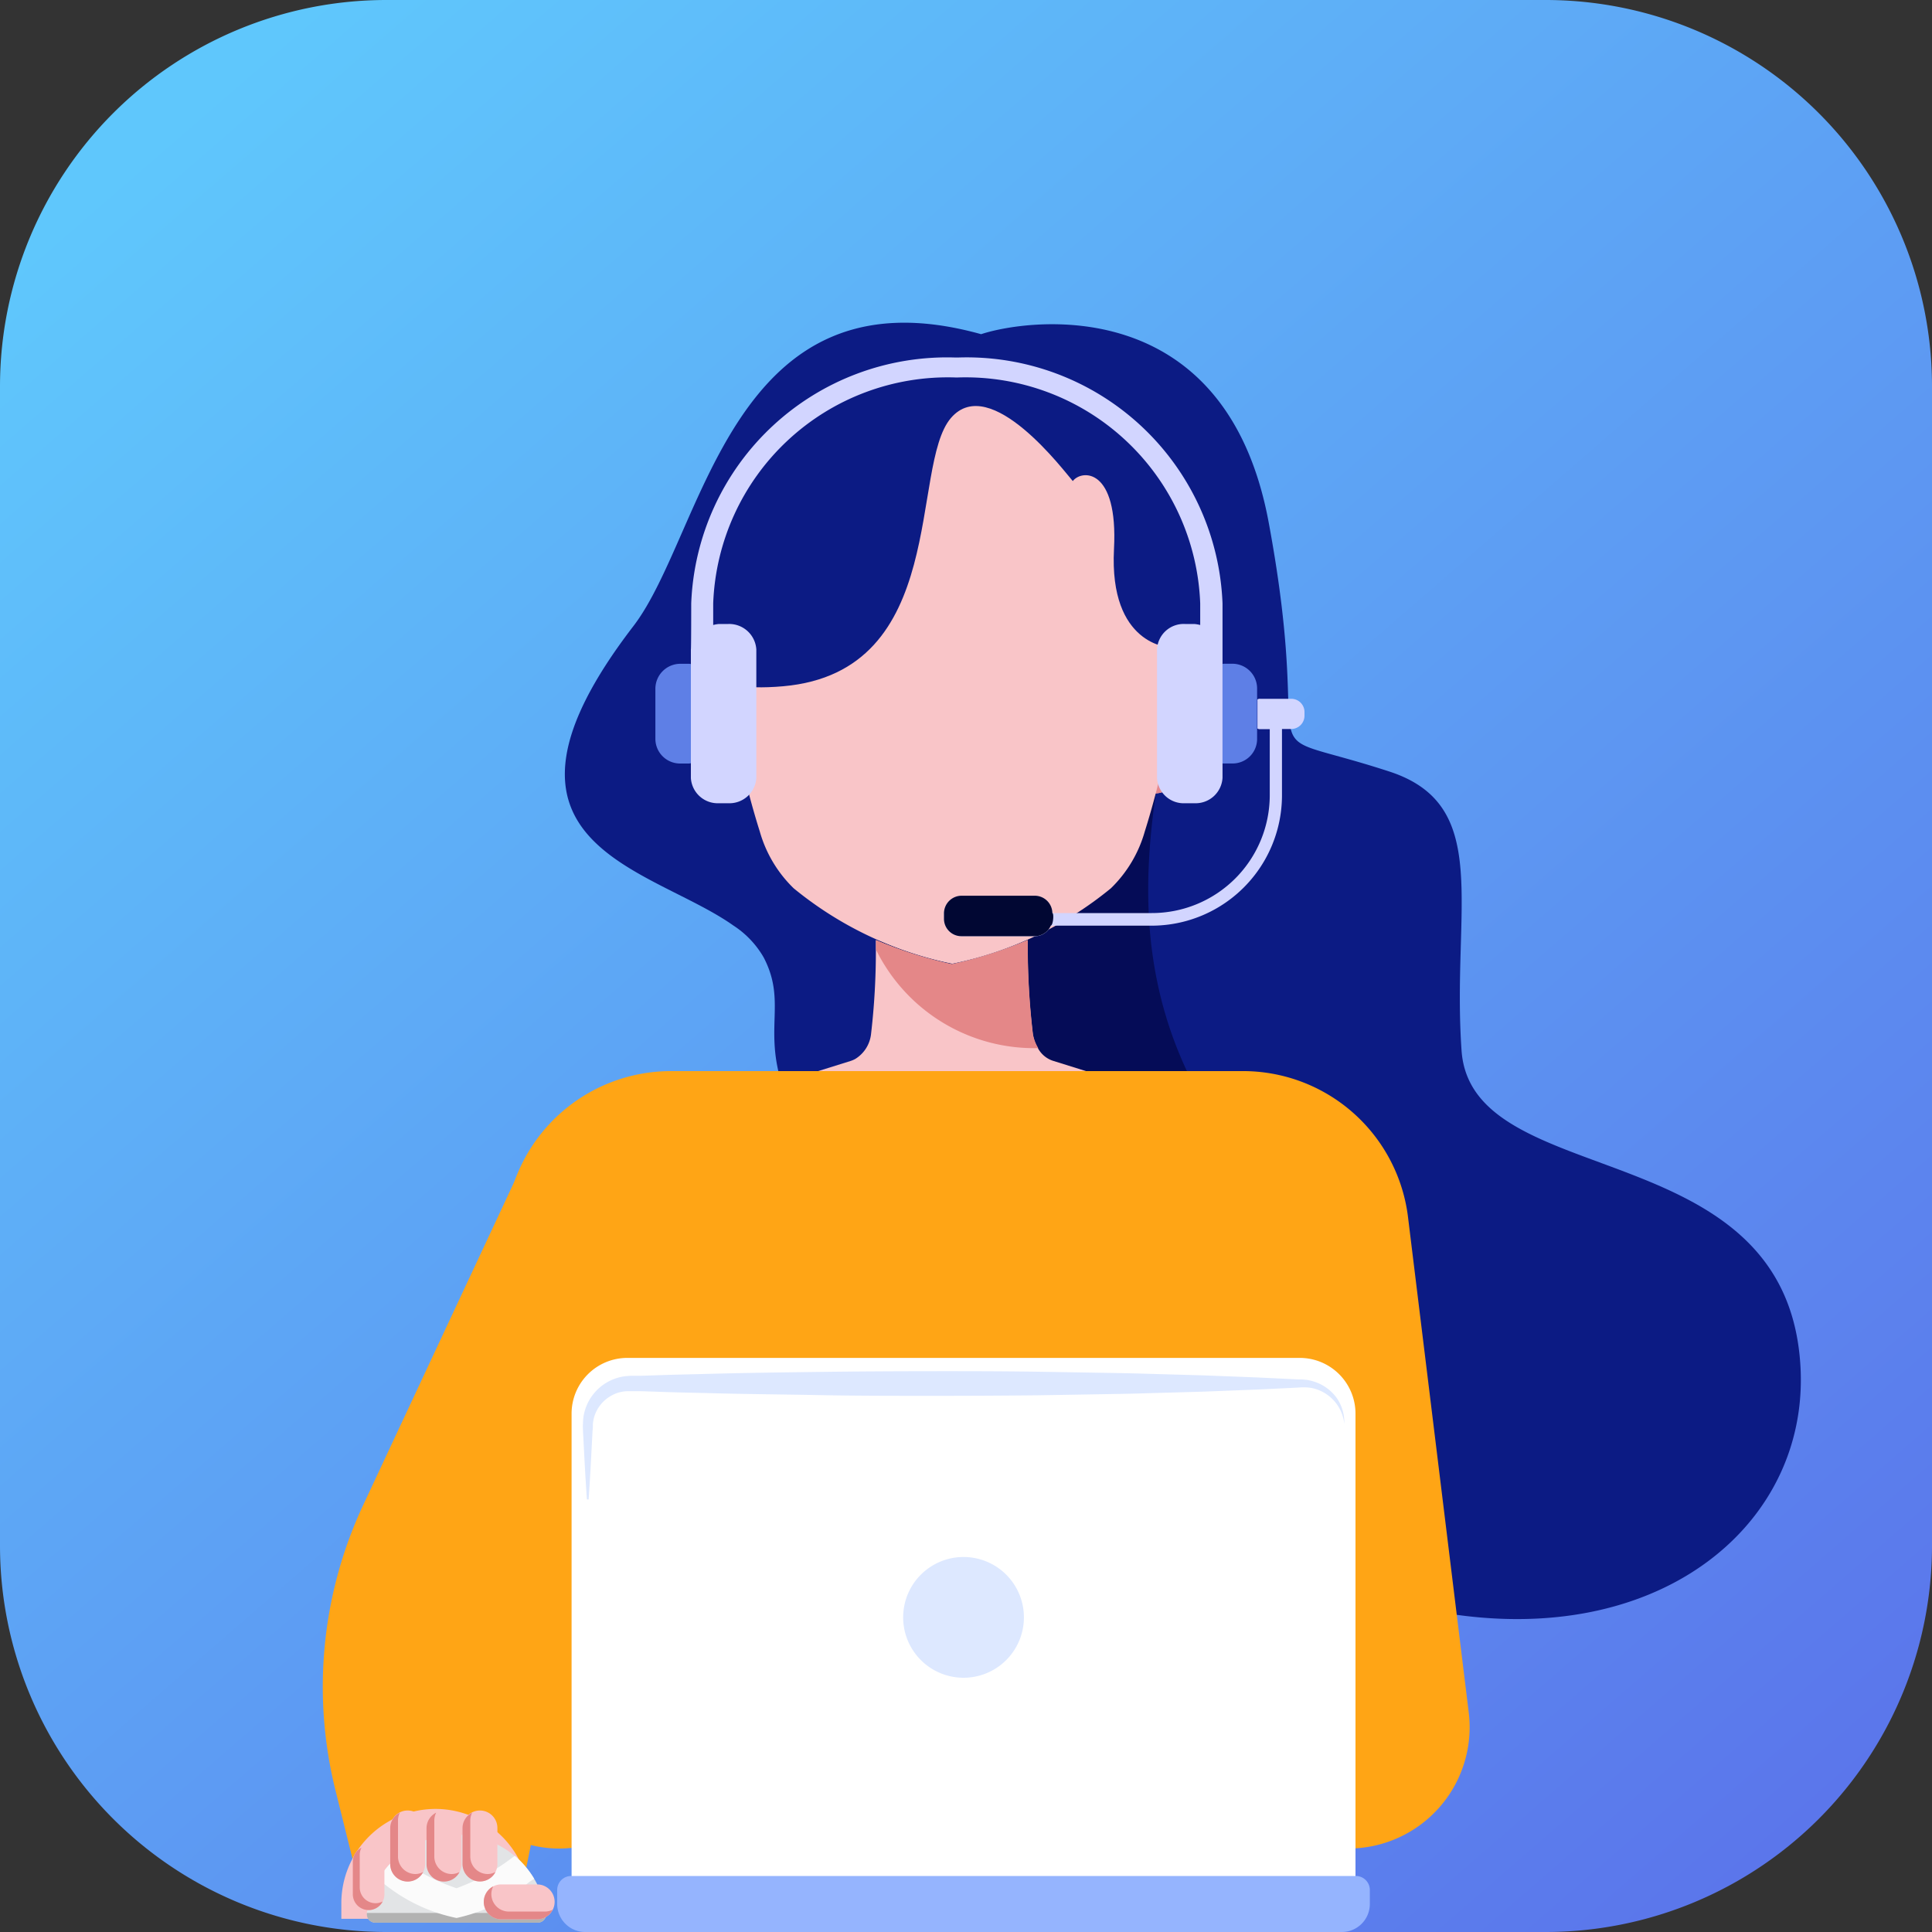 <svg xmlns="http://www.w3.org/2000/svg" xmlns:xlink="http://www.w3.org/1999/xlink" width="40" height="40" viewBox="0 0 40 40">
  <rect x="0" y="0" width="40" height="40" fill="#333333" stroke="none"/>
  <defs>
    <linearGradient id="linear-gradient" x1="0.5" x2="0.5" y2="1" gradientUnits="objectBoundingBox">
      <stop offset="0" stop-color="#3e7eff"/>
      <stop offset="1" stop-color="#3e5eff"/>
    </linearGradient>
    <linearGradient id="linear-gradient-2" x1="0.119" y1="0.045" x2="0.911" y2="0.957" gradientUnits="objectBoundingBox">
      <stop offset="0" stop-color="#5fc7fc"/>
      <stop offset="1" stop-color="#5b76eb"/>
    </linearGradient>
    <clipPath id="clip-path">
      <path id="矩形_33365" data-name="矩形 33365" d="M8,0H32a8,8,0,0,1,8,8V32a8,8,0,0,1-8,8H8a8,8,0,0,1-8-8V8A8,8,0,0,1,8,0Z" transform="translate(-0.334)" fill="url(#linear-gradient)"/>
    </clipPath>
  </defs>
  <g id="logo-chat" transform="translate(0.334)">
    <path id="矩形_33365-2" data-name="矩形 33365" d="M8,0H32a8,8,0,0,1,8,8V32a8,8,0,0,1-8,8H8a8,8,0,0,1-8-8V8A8,8,0,0,1,8,0Z" transform="translate(-0.334)" fill="url(#linear-gradient-2)"/>
    <g id="蒙版组_613" data-name="蒙版组 613" clip-path="url(#clip-path)">
      <g id="组_55602" data-name="组 55602" transform="translate(6.349 6.68)">
        <g id="组_55600" data-name="组 55600">
          <g id="组_55541" data-name="组 55541" transform="translate(0 17.504)">
            <path id="路径_206050" data-name="路径 206050" d="M200.344,301.266l-.48-1.93a8.879,8.879,0,0,1,.573-5.9l3.261-6.977,3.122.98-2.89,12.927-.155.774Z" transform="translate(-199.602 -286.456)" fill="#ffa515"/>
          </g>
          <g id="组_55542" data-name="组 55542" transform="translate(5.009)">
            <path id="路径_206051" data-name="路径 206051" d="M229.657,240.584c-4.109-3.6-5.469-5.506-5.909-6.738a3.157,3.157,0,0,1-.1-.337c-.26-1.034.123-1.567-.318-2.419a1.94,1.94,0,0,0-.626-.662c-1.731-1.229-5.563-1.658-2.074-6.2,1.479-1.928,2-7.493,7.2-6.045.9-.3,5.053-.946,5.953,3.893,1.021,5.495-.649,4.136,2.5,5.162,2.144.7,1.288,2.82,1.494,5.778s6.742,1.658,7.017,6.543S237.983,247.878,229.657,240.584Z" transform="translate(-219.209 -217.944)" fill="#0c1b84"/>
          </g>
          <g id="组_55543" data-name="组 55543" transform="translate(8.782 6.358)">
            <path id="路径_206052" data-name="路径 206052" d="M247.806,256.825c-2.175,1.442-.734-6.368-5.61-3.477-4.3-1.855-8.22-7.287-8.22-7.287a26.449,26.449,0,0,0,8.039-3.231C244.865,243.034,237.989,250.8,247.806,256.825Z" transform="translate(-233.976 -242.831)" fill="#050c57"/>
          </g>
          <g id="组_55552" data-name="组 55552" transform="translate(7.519 6.967)">
            <g id="组_55548" data-name="组 55548">
              <g id="组_55545" data-name="组 55545">
                <g id="组_55544" data-name="组 55544">
                  <path id="路径_206053" data-name="路径 206053" d="M230.513,247.961l-.025.009c-.465.162-1.05-.523-1.319-1.165a1.147,1.147,0,0,1,.348-1.539.735.735,0,0,1,.5-.019h0a1.436,1.436,0,0,1,.845.843C231.137,246.744,230.98,247.764,230.513,247.961Z" transform="translate(-229.033 -245.214)" fill="#f9c5c8"/>
                </g>
              </g>
              <g id="组_55547" data-name="组 55547" transform="translate(9.056 0)">
                <g id="组_55546" data-name="组 55546">
                  <path id="路径_206054" data-name="路径 206054" d="M266.307,246.807a2.148,2.148,0,0,1-.993,1.155l-.009,0a.469.469,0,0,1-.34,0c-.468-.2-.624-1.217-.35-1.869a1.349,1.349,0,0,1,.993-.872.432.432,0,0,1,.063,0,.592.592,0,0,1,.1,0h0a.639.639,0,0,1,.181.047A1.147,1.147,0,0,1,266.307,246.807Z" transform="translate(-264.479 -245.216)" fill="#f9c5c8"/>
                </g>
              </g>
            </g>
            <g id="组_55551" data-name="组 55551" transform="translate(0.304 0.748)">
              <g id="组_55549" data-name="组 55549">
                <path id="路径_206055" data-name="路径 206055" d="M231.016,248.669a.643.643,0,0,0-.1-.3.479.479,0,0,0-.274-.217.36.36,0,0,0-.1-.011.4.4,0,0,0-.1.023.369.369,0,0,0-.154.107.275.275,0,0,0-.063.178.257.257,0,0,0,.059.156.27.27,0,0,1,.116-.217.335.335,0,0,1,.1-.038.173.173,0,0,1,.09,0,.561.561,0,0,1,.2.122C230.864,248.532,230.934,248.6,231.016,248.669Z" transform="translate(-230.223 -248.14)" fill="#e4878e"/>
              </g>
              <g id="组_55550" data-name="组 55550" transform="translate(9.599)">
                <path id="路径_206056" data-name="路径 206056" d="M267.792,248.669a.644.644,0,0,1,.1-.3.481.481,0,0,1,.274-.217.362.362,0,0,1,.1-.011.4.4,0,0,1,.1.023.371.371,0,0,1,.154.107.273.273,0,0,1,.063.178.257.257,0,0,1-.059.156.271.271,0,0,0-.117-.217.334.334,0,0,0-.1-.038.172.172,0,0,0-.09,0,.56.56,0,0,0-.2.122C267.944,248.532,267.875,248.6,267.792,248.669Z" transform="translate(-267.792 -248.14)" fill="#e4878e"/>
              </g>
            </g>
          </g>
          <g id="组_55555" data-name="组 55555" transform="translate(8.5 6.973)">
            <g id="组_55553" data-name="组 55553" transform="translate(0 0.028)">
              <path id="路径_206057" data-name="路径 206057" d="M233.72,246.19c.276.653.118,1.672-.348,1.869l-.025.009a14.109,14.109,0,0,1-.468-2.569c0-.047,0-.1-.006-.153h0A1.436,1.436,0,0,1,233.72,246.19Z" transform="translate(-232.872 -245.347)" fill="#e4878e"/>
            </g>
            <g id="组_55554" data-name="组 55554" transform="translate(8.075)">
              <path id="路径_206058" data-name="路径 206058" d="M265.777,245.236c0,.065,0,.125-.006.181-.008.178-.027.369-.054.567-.009.076-.02.153-.035.23v0c-.09.591-.238,1.225-.378,1.764a.469.469,0,0,1-.34,0c-.468-.2-.624-1.217-.35-1.869a1.349,1.349,0,0,1,.993-.872Z" transform="translate(-264.479 -245.236)" fill="#e4878e"/>
            </g>
          </g>
          <g id="组_55557" data-name="组 55557" transform="translate(5.05 12.778)">
            <g id="组_55556" data-name="组 55556">
              <path id="路径_206059" data-name="路径 206059" d="M235.326,275.753a.043.043,0,0,1-.041.052H219.412a.043.043,0,0,1-.043-.052c.057-.315.1-2.728,1.505-3.762a2.927,2.927,0,0,1,.9-.44l3.469-1.084a.545.545,0,0,0,.1-.043.693.693,0,0,0,.326-.515,14.835,14.835,0,0,0,.1-1.745c0-.069,0-.139,0-.2a8.65,8.65,0,0,0,1.573.5,8.726,8.726,0,0,0,1.57-.5v0a15.449,15.449,0,0,0,.106,1.945.826.826,0,0,0,.107.293.368.368,0,0,0,.033.054.544.544,0,0,0,.292.211l3.46,1.081a3.114,3.114,0,0,1,1.026.534C235.249,273.122,235.271,275.447,235.326,275.753Z" transform="translate(-219.368 -267.958)" fill="#f9c5c8"/>
            </g>
          </g>
          <g id="组_55559" data-name="组 55559" transform="translate(8.336 1.397)">
            <g id="组_55558" data-name="组 55558">
              <path id="路径_206060" data-name="路径 206060" d="M236.924,223.417c-4.683-.184-4.751,4.284-4.681,5.752a17.2,17.2,0,0,0,.7,3.385,2.636,2.636,0,0,0,.7,1.171,7.562,7.562,0,0,0,3.284,1.563,7.56,7.56,0,0,0,3.284-1.563,2.639,2.639,0,0,0,.7-1.171,17.213,17.213,0,0,0,.7-3.385C241.674,227.7,241.607,223.233,236.924,223.417Z" transform="translate(-232.23 -223.411)" fill="#f9c5c8"/>
            </g>
          </g>
          <g id="组_55560" data-name="组 55560" transform="translate(7.561 0.416)">
            <path id="路径_206061" data-name="路径 206061" d="M241.028,223.266l-1.167,2.666-.511.2-.182-.254s-1.256-.037-1.152-2.035c.088-1.682-.668-1.65-.853-1.407-.161-.178-1.705-2.255-2.522-1.307-.861,1-.028,5.249-3.472,5.555s-1.332-2.638-1.332-2.638l1.472-3.472,2.694-1,4.11.417Z" transform="translate(-229.196 -219.572)" fill="#0c1b84"/>
          </g>
          <g id="组_55561" data-name="组 55561" transform="translate(2.498 15.492)">
            <path id="路径_206062" data-name="路径 206062" d="M228.11,294.679h0a2.512,2.512,0,0,1-2.49-2.178l-.743-5.529-.449,7.706h-9.079l-.449-7.706-.757,5.633a2.392,2.392,0,0,1-2.371,2.074h0A2.392,2.392,0,0,1,209.4,292l1.273-10.381a3.442,3.442,0,0,1,3.451-3.036H225.9a3.442,3.442,0,0,1,3.451,3.036l1.256,10.246A2.512,2.512,0,0,1,228.11,294.679Z" transform="translate(-209.379 -278.579)" fill="#ffa515"/>
          </g>
          <g id="组_55593" data-name="组 55593" transform="translate(0.381 30.772)">
            <g id="组_55562" data-name="组 55562" transform="translate(0 0)">
              <path id="矩形_30534" data-name="矩形 30534" d="M0,0H3.9a0,0,0,0,1,0,0V.323A1.952,1.952,0,0,1,1.952,2.275h0A1.952,1.952,0,0,1,0,.323V0A0,0,0,0,1,0,0Z" transform="translate(3.903 2.275) rotate(180)" fill="#f9c5c8"/>
            </g>
            <g id="组_55571" data-name="组 55571" transform="translate(0.531 0.536)">
              <g id="组_55564" data-name="组 55564">
                <g id="组_55563" data-name="组 55563">
                  <path id="路径_206063" data-name="路径 206063" d="M206.713,342.3h-3.366a.174.174,0,0,1-.174-.194s0-.005,0-.008a1.876,1.876,0,0,1,.621-1.152,1.875,1.875,0,0,1,2.841.445,1.828,1.828,0,0,1,.248.708s0,.005,0,.008A.173.173,0,0,1,206.713,342.3Z" transform="translate(-203.172 -340.483)" fill="#e2e4e6"/>
                </g>
              </g>
              <g id="组_55567" data-name="组 55567" transform="translate(0 1.617)">
                <g id="组_55566" data-name="组 55566">
                  <g id="组_55565" data-name="组 55565">
                    <path id="路径_206064" data-name="路径 206064" d="M206.713,347.015h-3.366a.174.174,0,0,1-.174-.194s0-.005,0-.008h3.71s0,.005,0,.008A.173.173,0,0,1,206.713,347.015Z" transform="translate(-203.172 -346.813)" fill="#b2b2b2"/>
                  </g>
                </g>
              </g>
              <g id="组_55570" data-name="组 55570" transform="translate(0.233 0.442)">
                <g id="组_55569" data-name="组 55569">
                  <g id="组_55568" data-name="组 55568">
                    <path id="路径_206065" data-name="路径 206065" d="M207.316,342.68l-.106.071a3.455,3.455,0,0,1-1.5.741,3.5,3.5,0,0,1-1.473-.685l-.153-.1a1.857,1.857,0,0,1,.39-.476l.085.052a4.37,4.37,0,0,0,1.15.593,4.408,4.408,0,0,0,1.164-.641l.044-.029A1.88,1.88,0,0,1,207.316,342.68Z" transform="translate(-204.085 -342.212)" fill="#fbfbfb"/>
                  </g>
                </g>
              </g>
            </g>
            <g id="组_55573" data-name="组 55573" transform="translate(1.015 0.034)">
              <g id="组_55572" data-name="组 55572">
                <path id="路径_206066" data-name="路径 206066" d="M205.426,339.987a.361.361,0,0,1-.361-.361v-.746a.361.361,0,0,1,.723,0v.746A.361.361,0,0,1,205.426,339.987Z" transform="translate(-205.065 -338.52)" fill="#f9c5c8"/>
              </g>
            </g>
            <g id="组_55575" data-name="组 55575" transform="translate(1.015 0.075)">
              <g id="组_55574" data-name="组 55574">
                <path id="路径_206067" data-name="路径 206067" d="M205.749,339.908a.361.361,0,0,1-.683-.164V339a.358.358,0,0,1,.2-.321.361.361,0,0,0-.039.164v.744a.362.362,0,0,0,.361.363A.355.355,0,0,0,205.749,339.908Z" transform="translate(-205.066 -338.677)" fill="#e48788"/>
              </g>
            </g>
            <g id="组_55577" data-name="组 55577" transform="translate(1.769 0.034)">
              <g id="组_55576" data-name="组 55576">
                <path id="路径_206068" data-name="路径 206068" d="M208.38,339.987a.361.361,0,0,1-.361-.361v-.746a.361.361,0,0,1,.723,0v.746A.361.361,0,0,1,208.38,339.987Z" transform="translate(-208.019 -338.52)" fill="#f9c5c8"/>
              </g>
            </g>
            <g id="组_55579" data-name="组 55579" transform="translate(1.77 0.075)">
              <g id="组_55578" data-name="组 55578">
                <path id="路径_206069" data-name="路径 206069" d="M208.7,339.908a.361.361,0,0,1-.683-.164V339a.358.358,0,0,1,.2-.321.361.361,0,0,0-.039.164v.744a.362.362,0,0,0,.361.363A.355.355,0,0,0,208.7,339.908Z" transform="translate(-208.02 -338.677)" fill="#e48788"/>
              </g>
            </g>
            <g id="组_55581" data-name="组 55581" transform="translate(2.511 0.034)">
              <g id="组_55580" data-name="组 55580">
                <path id="路径_206070" data-name="路径 206070" d="M211.284,339.987a.361.361,0,0,1-.361-.361v-.746a.361.361,0,0,1,.723,0v.746A.361.361,0,0,1,211.284,339.987Z" transform="translate(-210.923 -338.52)" fill="#f9c5c8"/>
              </g>
            </g>
            <g id="组_55583" data-name="组 55583" transform="translate(2.512 0.075)">
              <g id="组_55582" data-name="组 55582">
                <path id="路径_206071" data-name="路径 206071" d="M211.606,339.908a.361.361,0,0,1-.682-.164V339a.358.358,0,0,1,.2-.321.358.358,0,0,0-.039.164v.744a.362.362,0,0,0,.361.363A.353.353,0,0,0,211.606,339.908Z" transform="translate(-210.924 -338.677)" fill="#e48788"/>
              </g>
            </g>
            <g id="组_55588" data-name="组 55588" transform="translate(2.951 1.563)">
              <g id="组_55585" data-name="组 55585" transform="translate(0.001)">
                <g id="组_55584" data-name="组 55584">
                  <path id="路径_206072" data-name="路径 206072" d="M212.647,344.863a.361.361,0,0,0,.361.361h.745a.361.361,0,1,0,0-.722h-.745A.361.361,0,0,0,212.647,344.863Z" transform="translate(-212.647 -344.502)" fill="#f9c5c8"/>
                </g>
              </g>
              <g id="组_55587" data-name="组 55587" transform="translate(0 0.04)">
                <g id="组_55586" data-name="组 55586">
                  <path id="路径_206073" data-name="路径 206073" d="M212.842,344.657a.361.361,0,0,0,.164.682h.746a.358.358,0,0,0,.322-.2.359.359,0,0,1-.164.04h-.744a.362.362,0,0,1-.363-.361A.354.354,0,0,1,212.842,344.657Z" transform="translate(-212.645 -344.657)" fill="#e48788"/>
                </g>
              </g>
            </g>
            <g id="组_55590" data-name="组 55590" transform="translate(0.241 0.765)">
              <g id="组_55589" data-name="组 55589">
                <path id="路径_206074" data-name="路径 206074" d="M202.363,342.709a.327.327,0,0,1-.327-.327v-.675a.327.327,0,1,1,.654,0v.675A.327.327,0,0,1,202.363,342.709Z" transform="translate(-202.036 -341.38)" fill="#f9c5c8"/>
              </g>
            </g>
            <g id="组_55592" data-name="组 55592" transform="translate(0.241 0.801)">
              <g id="组_55591" data-name="组 55591">
                <path id="路径_206075" data-name="路径 206075" d="M202.654,342.637a.327.327,0,0,1-.618-.148v-.675a.324.324,0,0,1,.179-.291.325.325,0,0,0-.036.148v.674a.328.328,0,0,0,.327.328A.323.323,0,0,0,202.654,342.637Z" transform="translate(-202.036 -341.522)" fill="#e48788"/>
              </g>
            </g>
          </g>
          <g id="组_55598" data-name="组 55598" transform="translate(4.853 21.434)">
            <g id="组_55594" data-name="组 55594" transform="translate(0.298)">
              <path id="路径_206076" data-name="路径 206076" d="M234.839,301.838H220.915a1.154,1.154,0,0,0-1.153,1.152v9.856h16.23v-9.856A1.154,1.154,0,0,0,234.839,301.838Z" transform="translate(-219.762 -301.838)" fill="#fff"/>
            </g>
            <g id="组_55595" data-name="组 55595" transform="translate(0.528 0.263)">
              <path id="路径_206077" data-name="路径 206077" d="M236.432,303.971a.847.847,0,0,0-.685-.746,1.116,1.116,0,0,0-.264-.007l-.284.014-.568.027-1.135.044-1.135.032c-.378.013-.757.017-1.135.024l-1.135.019q-1.135.012-2.27.011c-.757,0-1.514,0-2.27-.015s-1.514-.019-2.27-.041c-.378-.009-.757-.016-1.135-.031l-.284-.009-.142,0-.071,0h-.06a.738.738,0,0,0-.229.044.8.8,0,0,0-.206.117.749.749,0,0,0-.26.4.856.856,0,0,0-.019.123c0,.04,0,.093-.007.138l-.015.284c-.019.378-.04.757-.066,1.135h-.036c-.026-.378-.047-.757-.066-1.135l-.015-.284c0-.049-.006-.091,0-.145a1.036,1.036,0,0,1,.012-.159,1,1,0,0,1,.891-.831l.082-.006.071,0,.142,0,.284-.009c.378-.014.757-.021,1.135-.031.757-.021,1.514-.03,2.27-.04s1.514-.014,2.27-.015,1.514,0,2.27.011l1.135.019c.378.007.757.011,1.135.024l1.135.032,1.135.044.568.027.284.014.071,0,.077.007a.516.516,0,0,1,.076.013.54.54,0,0,1,.075.019.923.923,0,0,1,.486.343A.88.88,0,0,1,236.432,303.971Z" transform="translate(-220.664 -302.867)" fill="#dde8ff"/>
            </g>
            <g id="组_55596" data-name="组 55596" transform="translate(7.163 4.122)">
              <path id="路径_206078" data-name="路径 206078" d="M249.132,319.222a1.25,1.25,0,1,1-1.25-1.25A1.25,1.25,0,0,1,249.132,319.222Z" transform="translate(-246.632 -317.972)" fill="#dde8ff"/>
            </g>
            <g id="组_55597" data-name="组 55597" transform="translate(0 10.726)">
              <path id="路径_206079" data-name="路径 206079" d="M234.841,344.979H219.176a.58.58,0,0,1-.58-.58v-.29a.29.29,0,0,1,.29-.29h16.245a.29.29,0,0,1,.29.29v.29A.58.58,0,0,1,234.841,344.979Z" transform="translate(-218.596 -343.819)" fill="#95b4fe"/>
            </g>
          </g>
          <g id="组_55599" data-name="组 55599" transform="translate(11.454 12.778)">
            <path id="路径_206080" data-name="路径 206080" d="M247.792,270.2a3.649,3.649,0,0,1-3.359-2.038c0-.069,0-.139,0-.2a8.65,8.65,0,0,0,1.573.5,8.726,8.726,0,0,0,1.57-.5v0a15.446,15.446,0,0,0,.106,1.945A.826.826,0,0,0,247.792,270.2Z" transform="translate(-244.433 -267.958)" fill="#e48788"/>
          </g>
        </g>
        <g id="组_55601" data-name="组 55601" transform="translate(6.887 0.722)">
          <path id="路径_206081" data-name="路径 206081" d="M537.2,302.759v.089a.275.275,0,0,1-.274.274h-.192v1.372a2.7,2.7,0,0,1-2.7,2.7h-2.086a.363.363,0,0,1-.336.22H530.1a.36.36,0,0,1-.364-.357v-.117a.366.366,0,0,1,.364-.364h1.516a.365.365,0,0,1,.364.357h2.058a2.442,2.442,0,0,0,2.443-2.436v-1.372h-.2a.074.074,0,0,1-.055-.014v-.6a.074.074,0,0,1,.055-.014h.652A.274.274,0,0,1,537.2,302.759Z" transform="translate(-523.762 -295.431)" fill="#d2d5ff"/>
          <path id="路径_206082" data-name="路径 206082" d="M499.046,297.91v2.052a.154.154,0,0,1-.055.007h-.165a.512.512,0,0,1-.515-.508v-1.043a.518.518,0,0,1,.515-.514h.165A.154.154,0,0,1,499.046,297.91Z" transform="translate(-498.312 -291.563)" fill="#5e7fe6"/>
          <path id="路径_206083" data-name="路径 206083" d="M567.2,298.417v1.043a.507.507,0,0,1-.508.508h-.213V297.91a.088.088,0,0,1,.041-.007h.171A.512.512,0,0,1,567.2,298.417Z" transform="translate(-554.743 -291.563)" fill="#5e7fe6"/>
          <path id="路径_206084" data-name="路径 206084" d="M513.995,262.615v3.609a.558.558,0,0,1-.583.528h-.19a.553.553,0,0,1-.583-.528v-2.655a.553.553,0,0,1,.583-.528h.19a.742.742,0,0,1,.121.021v-.446a4.862,4.862,0,0,0-5.015-4.679h-.053a4.862,4.862,0,0,0-5.015,4.679v.446a.624.624,0,0,1,.121-.021h.189a.563.563,0,0,1,.583.528v2.662a.558.558,0,0,1-.583.521h-.189a.557.557,0,0,1-.583-.521v-2.662c.007-.014.007-.954.007-.954a5.3,5.3,0,0,1,5.469-5.091h.053A5.3,5.3,0,0,1,513.995,262.615Z" transform="translate(-502.254 -257.524)" fill="#d2d5ff"/>
          <path id="路径_206085" data-name="路径 206085" d="M531.948,324.428a.363.363,0,0,1-.336.22H530.1a.36.36,0,0,1-.364-.357v-.117a.366.366,0,0,1,.364-.364h1.516a.365.365,0,0,1,.364.357C532.018,324.185,531.995,324.42,531.948,324.428Z" transform="translate(-523.762 -312.667)" fill="#010733"/>
        </g>
      </g>
    </g>
  </g>
</svg>

